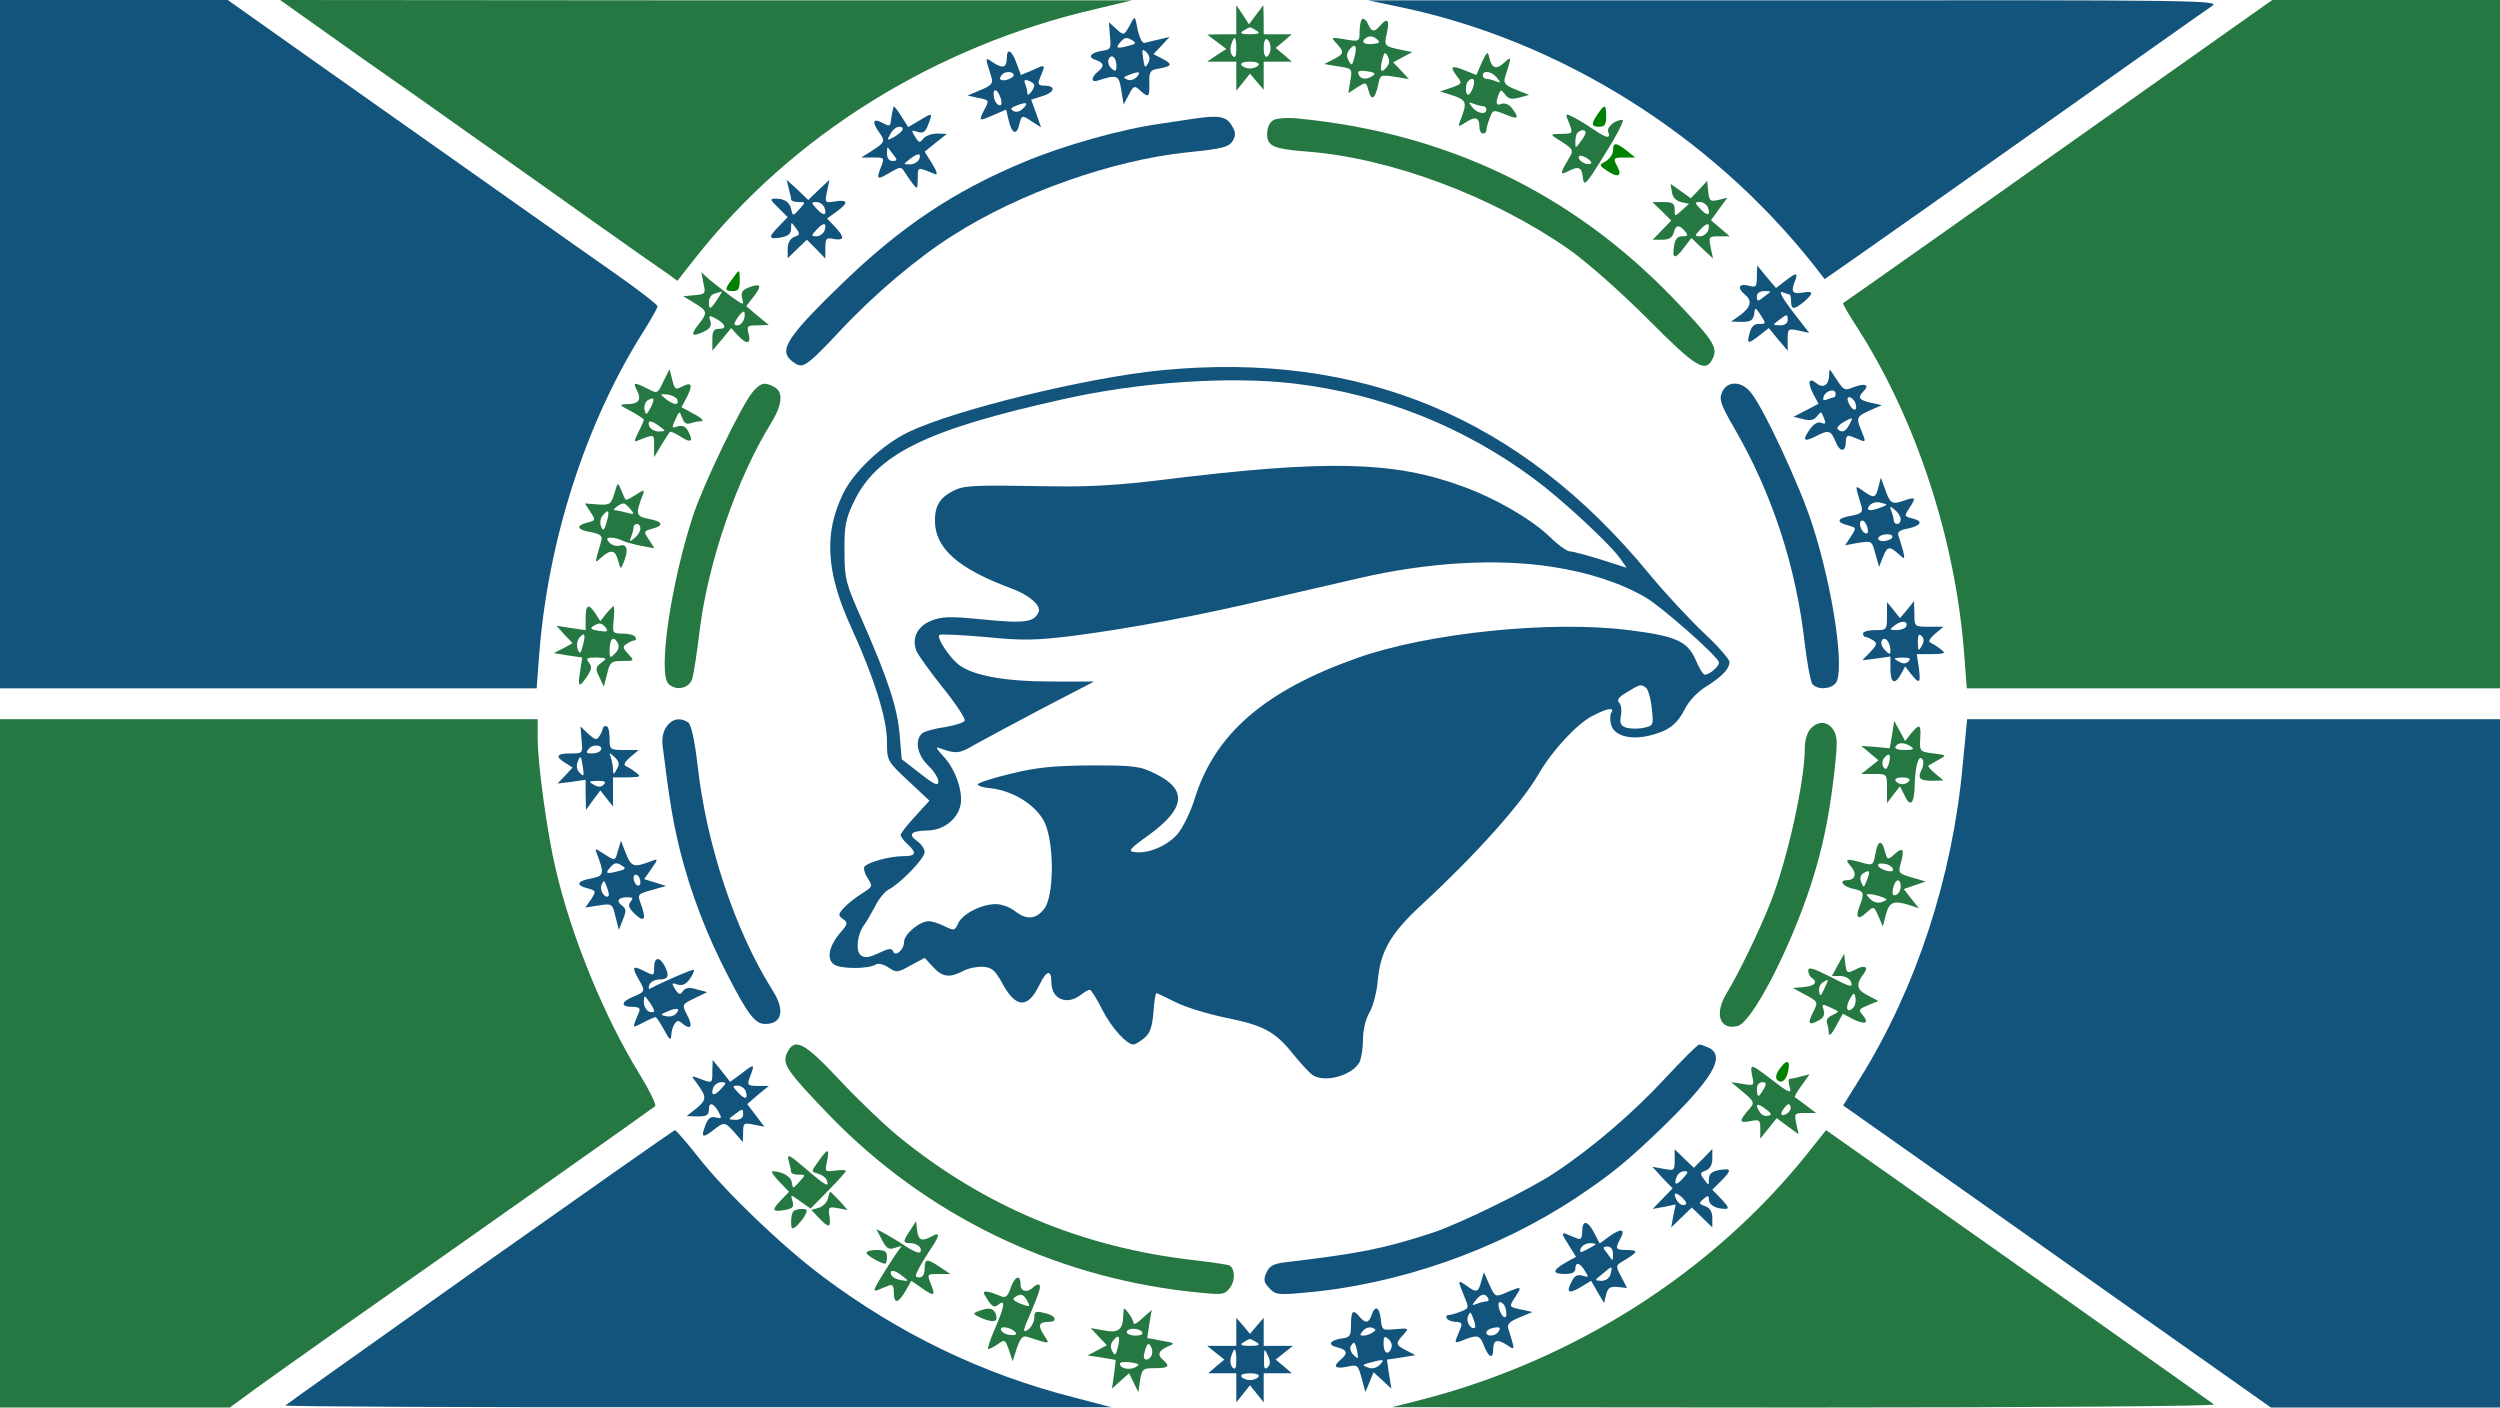 <?xml version="1.0" encoding="UTF-8" standalone="no"?>
<svg
   xmlns:dc="http://purl.org/dc/elements/1.1/"
   xmlns:cc="http://creativecommons.org/ns#"
   xmlns:rdf="http://www.w3.org/1999/02/22-rdf-syntax-ns#"
   xmlns:svg="http://www.w3.org/2000/svg"
   xmlns="http://www.w3.org/2000/svg"
   xmlns:sodipodi="http://sodipodi.sourceforge.net/DTD/sodipodi-0.dtd"
   xmlns:inkscape="http://www.inkscape.org/namespaces/inkscape"
   version="1.0"
   width="730pt"
   height="411pt"
   viewBox="0 0 730 411"
   preserveAspectRatio="xMidYMid meet"
   id="svg122"
   sodipodi:docname="Flag of Martinique.svg"
   inkscape:version="0.92.4 (5da689c313, 2019-01-14)">
  <title
     id="title1261">Flag of Martinique</title>
  <defs
     id="defs126" />
  <sodipodi:namedview
     pagecolor="#ffffff"
     bordercolor="#666666"
     borderopacity="1"
     objecttolerance="10"
     gridtolerance="10"
     guidetolerance="10"
     inkscape:pageopacity="0"
     inkscape:pageshadow="2"
     inkscape:window-width="1920"
     inkscape:window-height="1032"
     id="namedview124"
     showgrid="false"
     inkscape:zoom="1.4578767"
     inkscape:cx="486.66667"
     inkscape:cy="274"
     inkscape:window-x="-4"
     inkscape:window-y="-4"
     inkscape:window-maximized="1"
     inkscape:current-layer="g120" />
  <g
     transform="translate(0,411) scale(0.1,-0.1)"
     fill="#000000"
     stroke="none"
     id="g120">
    <path
       d="M0 3105 l0 -1005 784 0 783 0 7 93 c25 336 135 681 306 951 22 35 40 67 40 72 -1 5 -55 47 -122 94 -67 47 -178 125 -247 174 -161 114 -324 229 -636 449 l-250 177 -332 0 -333 0 0 -1005z"
       id="path2"
       style="fill:#13547d;font-variant-east_asian:normal;opacity:1;vector-effect:none;fill-opacity:1;stroke:none;stroke-width:1;stroke-linecap:butt;stroke-linejoin:miter;stroke-miterlimit:4;stroke-dasharray:none;stroke-dashoffset:0;stroke-opacity:1" />
    <path
       d="M1046 3948 c126 -88 288 -202 359 -253 72 -50 218 -154 325 -230 107 -76 207 -146 222 -156 l26 -19 51 65 c283 360 702 621 1172 729 l104 25 -1244 0 -1243 1 228 -162z"
       id="path4"
       style="fill:#267842;font-variant-east_asian:normal;opacity:1;vector-effect:none;fill-opacity:1;stroke:none;stroke-width:1;stroke-linecap:butt;stroke-linejoin:miter;stroke-miterlimit:4;stroke-dasharray:none;stroke-dashoffset:0;stroke-opacity:1" />
    <path
       d="M4090 4089 c464 -97 905 -372 1207 -754 l31 -40 79 55 c43 30 292 205 553 390 261 185 486 344 500 353 23 16 -44 17 -1220 16 l-1245 0 95 -20z"
       id="path6"
       style="fill:#13547d;font-variant-east_asian:normal;opacity:1;vector-effect:none;fill-opacity:1;stroke:none;stroke-width:1;stroke-linecap:butt;stroke-linejoin:miter;stroke-miterlimit:4;stroke-dasharray:none;stroke-dashoffset:0;stroke-opacity:1" />
    <path
       d="M6270 3852 c-201 -142 -482 -341 -625 -442 -143 -101 -261 -184 -263 -185 -2 -2 15 -31 37 -65 176 -272 292 -626 317 -967 l7 -93 778 0 779 0 0 1005 0 1005 -332 0 -333 0 -365 -258z"
       id="path8"
       style="font-variant-east_asian:normal;opacity:1;vector-effect:none;fill:#267842;fill-opacity:1;stroke:none;stroke-width:1;stroke-linecap:butt;stroke-linejoin:miter;stroke-miterlimit:4;stroke-dasharray:none;stroke-dashoffset:0;stroke-opacity:1" />
    <path
       d="M3610 4053 l0 -43 -42 0 -43 -1 28 -21 28 -21 -28 -18 -28 -19 43 0 42 0 0 -42 0 -43 20 25 20 25 20 -24 20 -23 0 41 0 41 41 0 41 0 -23 20 -24 20 24 20 23 20 -41 0 -41 0 0 43 -1 42 -21 -28 -21 -28 -18 28 -19 28 0 -42z m60 -33 c11 -7 6 -10 -20 -10 -26 0 -31 3 -20 10 8 5 17 10 20 10 3 0 12 -5 20 -10z m-60 -52 c0 -23 -3 -29 -11 -21 -6 6 -8 20 -4 32 9 30 15 26 15 -11z m100 2 c0 -10 -4 -22 -10 -25 -6 -4 -10 7 -10 25 0 18 4 29 10 25 6 -3 10 -15 10 -25z m-35 -50 c-3 -5 -15 -10 -25 -10 -10 0 -22 5 -25 10 -4 6 7 10 25 10 18 0 29 -4 25 -10z"
       id="path10"
       style="font-variant-east_asian:normal;opacity:1;vector-effect:none;fill:#267842;fill-opacity:1;stroke:none;stroke-width:1;stroke-linecap:butt;stroke-linejoin:miter;stroke-miterlimit:4;stroke-dasharray:none;stroke-dashoffset:0;stroke-opacity:1" />
    <path
       d="M3301 4040 c-19 -35 -19 -35 -42 -14 l-21 19 3 -40 c4 -36 2 -40 -21 -43 -35 -5 -46 -19 -21 -27 25 -8 27 -18 6 -35 -18 -15 -20 -31 -2 -26 60 19 64 18 71 -27 l7 -42 15 28 c14 27 17 28 33 13 25 -23 28 -20 27 21 -1 30 3 38 19 41 47 8 51 13 22 29 l-29 15 24 25 23 25 -30 -7 c-16 -4 -35 -8 -42 -10 -7 -3 -15 13 -21 38 -8 42 -8 42 -21 17z m7 -49 c10 -6 8 -10 -10 -14 -36 -10 -42 -8 -28 8 14 17 20 18 38 6z m44 -66 c-8 -15 -10 -13 -14 14 -4 28 -3 30 10 18 10 -11 11 -20 4 -32z m-92 -7 c0 -17 -3 -18 -14 -8 -8 6 -12 18 -9 26 7 19 23 7 23 -18z m60 -32 c-6 -8 -19 -12 -27 -9 -14 6 -14 8 3 14 30 12 37 10 24 -5z"
       id="path12"
       style="font-variant-east_asian:normal;opacity:1;vector-effect:none;fill:#13547d;fill-opacity:1;stroke:none;stroke-width:1;stroke-linecap:butt;stroke-linejoin:miter;stroke-miterlimit:4;stroke-dasharray:none;stroke-dashoffset:0;stroke-opacity:1" />
    <path
       d="M3977 4054 c-4 -4 -7 -20 -7 -37 0 -28 -1 -29 -42 -22 -42 7 -43 7 -25 -12 23 -26 22 -30 -9 -46 l-27 -14 41 -7 c40 -6 41 -6 35 -42 l-6 -36 26 17 c26 16 26 16 33 -9 8 -32 19 -26 28 15 6 31 7 31 48 25 l42 -7 -23 25 -23 24 28 15 28 15 -35 7 c-47 10 -48 11 -39 50 8 37 1 45 -20 20 -17 -20 -25 -19 -36 6 -5 11 -13 17 -17 13z m34 -72 c-28 -4 -40 6 -21 18 9 6 20 4 29 -3 12 -10 11 -13 -8 -15z m-56 -39 c-6 -25 -8 -26 -17 -10 -7 13 -6 22 3 33 16 20 23 10 14 -23z m94 -29 c-16 -20 -21 -12 -13 21 6 23 8 25 16 11 6 -11 6 -22 -3 -32z m-40 -25 c-20 -13 -36 -11 -42 4 -4 10 3 12 25 9 21 -3 26 -7 17 -13z"
       id="path14"
       style="font-variant-east_asian:normal;opacity:1;vector-effect:none;fill:#267842;fill-opacity:1;stroke:none;stroke-width:1;stroke-linecap:butt;stroke-linejoin:miter;stroke-miterlimit:4;stroke-dasharray:none;stroke-dashoffset:0;stroke-opacity:1" />
    <path
       d="M2940 3942 c0 -29 -11 -33 -38 -16 -27 18 -27 22 -6 -45 4 -14 -3 -22 -33 -34 l-38 -16 32 -7 c32 -6 32 -7 17 -35 -17 -34 -17 -34 29 -14 l35 15 7 -30 c9 -40 23 -47 31 -15 7 30 8 30 39 9 l25 -16 -14 40 -15 41 35 11 c36 12 37 30 2 30 -14 0 -18 5 -14 15 20 50 21 48 -17 31 l-36 -15 -13 35 c-13 37 -28 45 -28 16z m20 -51 c0 -5 -9 -11 -20 -14 -20 -5 -26 3 -13 16 9 10 33 8 33 -2z m60 -30 c0 -12 -20 -36 -20 -24 0 6 -3 19 -6 27 -5 12 -2 15 10 10 9 -3 16 -9 16 -13z m-97 -41 c3 -14 1 -20 -6 -17 -7 2 -14 14 -15 26 -4 28 13 20 21 -9z m65 -26 c-9 -10 -21 -13 -29 -8 -9 5 -8 9 7 15 31 12 39 10 22 -7z"
       id="path16"
       style="font-variant-east_asian:normal;opacity:1;vector-effect:none;fill:#13547d;fill-opacity:1;stroke:none;stroke-width:1;stroke-linecap:butt;stroke-linejoin:miter;stroke-miterlimit:4;stroke-dasharray:none;stroke-dashoffset:0;stroke-opacity:1" />
    <path
       d="M4327 3928 l-16 -37 -35 14 c-39 16 -44 11 -20 -20 14 -18 13 -20 -18 -31 l-33 -11 38 -12 c40 -14 42 -20 20 -76 -6 -16 -4 -16 19 -1 27 17 38 13 38 -16 0 -10 5 -18 10 -18 6 0 10 4 10 9 0 5 4 21 10 36 9 25 10 25 45 11 38 -16 43 -12 20 18 -8 11 -21 16 -30 13 -16 -7 -19 1 -9 27 6 15 7 15 19 0 9 -13 19 -15 41 -9 l29 8 -38 15 c-30 12 -37 19 -33 34 21 67 21 65 -3 44 -23 -21 -36 -15 -43 19 -4 16 -7 13 -21 -17z m44 -45 c12 -15 12 -16 -4 -10 -10 4 -23 7 -28 7 -5 0 -9 5 -9 10 0 16 26 12 41 -7z m-68 -23 c-3 -11 -9 -23 -14 -26 -10 -6 -12 29 -2 39 13 13 21 7 16 -13z m28 -60 c5 0 9 -4 9 -10 0 -16 -26 -12 -41 7 -12 15 -12 16 4 10 10 -4 23 -7 28 -7z"
       id="path18"
       style="font-variant-east_asian:normal;opacity:1;vector-effect:none;fill:#267842;fill-opacity:1;stroke:none;stroke-width:1;stroke-linecap:butt;stroke-linejoin:miter;stroke-miterlimit:4;stroke-dasharray:none;stroke-dashoffset:0;stroke-opacity:1" />
    <path
       d="M2609 3798 c-1 -5 -3 -12 -4 -18 -1 -5 -3 -17 -4 -25 -1 -13 -5 -14 -22 -5 -28 16 -34 6 -15 -22 22 -30 21 -33 -16 -57 l-33 -21 33 0 c36 0 36 1 22 -34 -11 -31 -8 -32 32 -8 26 15 30 15 38 2 5 -8 16 -24 24 -35 15 -19 15 -19 16 14 0 35 -2 34 49 13 10 -4 8 5 -7 30 l-22 35 32 26 33 26 -29 1 c-16 0 -34 -7 -40 -15 -10 -13 -13 -13 -24 6 -12 19 -11 20 7 14 16 -5 23 -1 31 20 14 37 14 37 -24 14 l-34 -20 -21 33 c-11 18 -21 30 -22 26z m26 -68 c-3 -5 -15 -15 -26 -21 -19 -10 -20 -9 -9 10 6 12 18 21 26 21 8 0 12 -4 9 -10z m-26 -72 c12 -15 11 -18 -3 -18 -10 0 -16 8 -16 22 0 12 1 19 3 17 1 -2 9 -12 16 -21z m75 -13 c-4 -8 -16 -15 -27 -15 -20 0 -20 0 -1 15 25 19 35 19 28 0z"
       id="path20"
       style="font-variant-east_asian:normal;opacity:1;vector-effect:none;fill:#13547d;fill-opacity:1;stroke:none;stroke-width:1;stroke-linecap:butt;stroke-linejoin:miter;stroke-miterlimit:4;stroke-dasharray:none;stroke-dashoffset:0;stroke-opacity:1" />
    <path
       d="M4666 3778 c-21 -30 -20 -38 4 -38 16 0 20 7 20 30 0 36 -4 37 -24 8z"
       id="path22"
       style="font-variant-east_asian:normal;opacity:1;vector-effect:none;fill:#008000;fill-opacity:1;stroke:none;stroke-width:1;stroke-linecap:butt;stroke-linejoin:miter;stroke-miterlimit:4;stroke-dasharray:none;stroke-dashoffset:0;stroke-opacity:1" />
    <path
       d="M4580 3755 c14 -36 14 -35 -22 -36 -29 0 -31 -2 -15 -12 55 -35 54 -33 35 -65 -23 -38 -23 -45 1 -32 31 16 40 12 43 -19 3 -27 9 -21 65 70 34 54 57 99 51 99 -22 0 -47 -21 -42 -35 8 -21 -5 -19 -41 6 -16 11 -42 27 -57 35 -27 14 -28 14 -18 -11z m50 -32 c0 -5 -7 -17 -15 -27 -15 -20 -15 -20 -15 0 0 12 3 24 7 27 9 9 23 9 23 0z m16 -90 c-8 -8 -36 5 -36 17 0 7 6 7 21 0 11 -7 18 -14 15 -17z"
       id="path24"
       style="font-variant-east_asian:normal;opacity:1;vector-effect:none;fill:#267842;fill-opacity:1;stroke:none;stroke-width:1;stroke-linecap:butt;stroke-linejoin:miter;stroke-miterlimit:4;stroke-dasharray:none;stroke-dashoffset:0;stroke-opacity:1" />
    <path
       d="M3490 3764 c-14 -2 -59 -9 -100 -15 -116 -16 -286 -64 -402 -113 -204 -85 -360 -190 -529 -354 -141 -136 -175 -182 -160 -211 6 -11 21 -23 33 -27 18 -5 37 10 120 99 100 107 226 214 331 280 194 124 465 219 682 242 107 11 124 15 136 36 8 16 7 26 -6 45 -15 24 -37 28 -105 18z"
       id="path26"
       style="font-variant-east_asian:normal;opacity:1;vector-effect:none;fill:#13547d;fill-opacity:1;stroke:none;stroke-width:1;stroke-linecap:butt;stroke-linejoin:miter;stroke-miterlimit:4;stroke-dasharray:none;stroke-dashoffset:0;stroke-opacity:1" />
    <path
       d="M3718 3759 c-11 -6 -18 -22 -18 -40 0 -36 17 -44 122 -52 243 -20 538 -131 759 -285 56 -40 149 -122 231 -204 143 -144 169 -159 190 -113 14 32 0 53 -121 179 -295 304 -659 478 -1091 520 -31 3 -63 1 -72 -5z"
       id="path28"
       style="font-variant-east_asian:normal;opacity:1;vector-effect:none;fill:#267842;fill-opacity:1;stroke:none;stroke-width:1;stroke-linecap:butt;stroke-linejoin:miter;stroke-miterlimit:4;stroke-dasharray:none;stroke-dashoffset:0;stroke-opacity:1" />
    <path
       d="M4710 3670 c0 -10 -10 -24 -21 -31 -21 -11 -21 -11 7 -30 32 -20 42 -12 24 20 -10 19 -8 21 22 21 l33 0 -25 20 c-32 25 -40 25 -40 0z"
       id="path30"
       style="font-variant-east_asian:normal;opacity:1;vector-effect:none;fill:#008000;fill-opacity:1;stroke:none;stroke-width:1;stroke-linecap:butt;stroke-linejoin:miter;stroke-miterlimit:4;stroke-dasharray:none;stroke-dashoffset:0;stroke-opacity:1" />
    <path
       d="M2303 3560 c4 -14 7 -28 7 -32 0 -5 10 -8 22 -8 21 0 21 0 2 -21 -18 -20 -19 -20 -23 -3 -4 23 -19 34 -46 34 -18 0 -17 -3 8 -27 l27 -27 -27 -28 c-31 -32 -29 -38 10 -31 19 4 27 11 27 26 0 20 0 20 14 1 13 -17 12 -20 -5 -26 -12 -5 -19 -17 -19 -35 l0 -27 28 27 28 27 27 -27 27 -28 0 31 c0 28 3 31 25 26 31 -5 32 5 3 36 l-23 24 28 20 c35 26 34 36 -4 30 -31 -5 -31 -4 -24 29 l7 34 -31 -29 -31 -30 -31 30 -32 29 6 -25z m104 -55 c9 -25 -2 -27 -22 -5 -17 18 -17 20 -1 20 9 0 19 -7 23 -15z m0 -70 c-4 -8 -14 -15 -23 -15 -16 0 -16 2 1 20 20 22 31 20 22 -5z"
       id="path32"
       style="font-variant-east_asian:normal;opacity:1;vector-effect:none;fill:#13547d;fill-opacity:1;stroke:none;stroke-width:1;stroke-linecap:butt;stroke-linejoin:miter;stroke-miterlimit:4;stroke-dasharray:none;stroke-dashoffset:0;stroke-opacity:1" />
    <path
       d="M4961 3556 l-24 -25 -29 21 -30 21 4 -24 c2 -15 12 -25 26 -29 l24 -5 -21 -19 c-21 -19 -21 -19 -21 2 0 18 -6 22 -32 22 l-33 0 28 -27 27 -27 -27 -28 -27 -28 28 0 c19 0 29 6 33 20 6 24 16 25 33 5 10 -12 9 -15 -8 -15 -14 0 -21 -8 -24 -30 -6 -37 4 -38 30 -2 l21 27 31 -30 32 -30 -7 33 c-6 31 -5 32 25 32 l31 0 -27 23 -28 24 24 33 24 33 -27 -7 c-23 -5 -26 -3 -29 25 l-3 31 -24 -26z m26 -51 c9 -25 -2 -27 -22 -5 -17 18 -17 20 -1 20 9 0 19 -7 23 -15z m0 -70 c-4 -8 -14 -15 -23 -15 -16 0 -16 2 1 20 20 22 31 20 22 -5z"
       id="path34"
       style="font-variant-east_asian:normal;opacity:1;vector-effect:none;fill:#267842;fill-opacity:1;stroke:none;stroke-width:1;stroke-linecap:butt;stroke-linejoin:miter;stroke-miterlimit:4;stroke-dasharray:none;stroke-dashoffset:0;stroke-opacity:1" />
    <path
       d="M5130 3302 c0 -30 -2 -32 -25 -26 -28 7 -33 -7 -10 -26 22 -18 18 -36 -12 -59 l-28 -20 32 -1 c25 0 32 5 35 22 3 22 3 22 20 -3 15 -24 15 -25 -5 -25 -14 1 -23 -7 -28 -26 -9 -33 -5 -34 29 -7 l27 21 27 -33 28 -33 0 33 c0 31 1 32 31 26 l32 -7 -49 63 c-29 38 -41 60 -30 56 10 -4 20 -7 22 -7 2 0 4 -9 4 -20 0 -25 8 -25 38 -1 28 25 28 32 -2 27 -31 -6 -37 1 -26 30 12 29 6 30 -28 3 l-26 -20 -28 33 -27 33 -1 -33z m39 -45 c-2 -1 -12 -9 -21 -16 -15 -12 -18 -11 -18 3 0 10 8 16 22 16 12 0 19 -1 17 -3z m51 -82 c0 -9 -9 -15 -22 -15 -22 1 -23 1 -4 15 25 19 26 19 26 0z"
       id="path36"
       style="font-variant-east_asian:normal;opacity:1;vector-effect:none;fill:#13547d;fill-opacity:1;stroke:none;stroke-width:1;stroke-linecap:butt;stroke-linejoin:miter;stroke-miterlimit:4;stroke-dasharray:none;stroke-dashoffset:0;stroke-opacity:1" />
    <path
       d="M2138 3295 c-23 -30 -22 -35 2 -35 16 0 20 7 20 30 0 36 0 36 -22 5z"
       id="path38"
       style="font-variant-east_asian:normal;opacity:1;vector-effect:none;fill:#008000;fill-opacity:1;stroke:none;stroke-width:1;stroke-linecap:butt;stroke-linejoin:miter;stroke-miterlimit:4;stroke-dasharray:none;stroke-dashoffset:0;stroke-opacity:1" />
    <path
       d="M2054 3283 c7 -30 6 -32 -26 -35 l-33 -3 33 -20 c38 -23 39 -28 12 -62 -25 -32 -21 -38 14 -22 19 9 25 17 20 32 -5 16 -3 17 14 8 30 -16 36 -31 13 -31 -17 0 -21 -6 -21 -32 l0 -32 28 33 27 33 19 -21 c26 -28 40 -26 32 4 -6 23 -4 25 26 25 l33 1 -33 27 -33 28 21 27 c26 33 22 41 -13 28 -20 -8 -24 -15 -20 -32 6 -22 5 -21 -33 6 -21 16 -50 38 -63 49 l-23 21 6 -32z m40 -48 c-20 -30 -24 -31 -24 -6 0 11 8 22 18 24 9 3 18 5 20 6 1 0 -5 -10 -14 -24z m79 -55 c-3 -11 -12 -20 -19 -20 -12 0 -12 4 -2 20 7 11 16 20 19 20 4 0 5 -9 2 -20z"
       id="path40"
       style="font-variant-east_asian:normal;opacity:1;vector-effect:none;fill:#267842;fill-opacity:1;stroke:none;stroke-width:1;stroke-linecap:butt;stroke-linejoin:miter;stroke-miterlimit:4;stroke-dasharray:none;stroke-dashoffset:0;stroke-opacity:1" />
    <path
       d="M3392 3029 c-216 -21 -602 -115 -738 -180 -76 -36 -161 -116 -192 -180 -57 -117 -50 -231 24 -392 66 -145 104 -265 104 -332 0 -56 0 -57 62 -115 l62 -58 -42 -46 c-23 -25 -42 -49 -42 -54 0 -5 9 -17 20 -27 28 -26 25 -35 -12 -35 -41 0 -105 -18 -114 -31 -3 -5 1 -21 10 -34 15 -23 14 -24 -17 -44 -18 -11 -42 -30 -53 -42 -17 -19 -17 -22 -2 -33 14 -10 14 -14 -8 -39 -34 -40 -41 -77 -19 -93 19 -14 101 -14 123 0 6 4 23 0 36 -9 24 -16 27 -15 65 6 l41 22 24 -26 c28 -31 49 -33 89 -12 15 8 41 13 58 12 25 -2 35 -10 56 -49 40 -73 75 -74 109 -2 20 41 34 44 34 6 0 -49 44 -69 86 -37 10 8 22 15 26 15 4 0 21 -27 37 -59 27 -53 71 -101 91 -101 4 0 18 8 30 18 18 14 24 32 28 75 2 32 6 57 9 57 2 0 27 -12 55 -26 29 -15 95 -35 148 -46 110 -22 143 -40 196 -106 21 -26 45 -52 54 -59 33 -27 118 -5 140 36 5 11 10 41 10 67 0 28 8 59 19 78 10 17 21 58 24 92 7 84 37 138 125 219 160 148 295 298 346 387 39 67 112 146 157 168 42 22 64 26 54 9 -4 -5 -4 -21 -1 -34 8 -32 52 -46 108 -34 59 14 84 32 108 79 12 24 38 51 63 66 46 29 67 51 67 71 0 8 -34 47 -76 86 -42 40 -114 117 -159 172 -375 456 -841 650 -1423 594z m388 -39 c256 -31 492 -125 698 -277 79 -58 222 -190 253 -234 l19 -27 -75 24 c-42 13 -83 24 -91 24 -8 0 -34 18 -57 41 -55 53 -160 114 -257 149 -201 74 -397 78 -875 19 -120 -15 -214 -21 -320 -19 -241 4 -259 3 -293 -14 -37 -19 -52 -43 -52 -86 0 -81 67 -141 228 -200 47 -18 82 -48 75 -66 -12 -31 -40 -35 -161 -23 -101 10 -122 9 -154 -4 -41 -17 -57 -53 -41 -90 6 -12 40 -60 77 -106 37 -46 65 -89 63 -95 -2 -6 -28 -14 -57 -19 -29 -4 -59 -12 -67 -18 -23 -20 -15 -63 17 -94 17 -16 30 -37 30 -47 0 -14 -11 -10 -54 24 l-53 41 -6 72 c-7 80 -34 162 -110 335 -48 108 -51 120 -51 200 -1 72 3 94 26 142 66 141 210 213 611 302 225 51 490 68 677 46z m751 -535 c106 -16 202 -47 275 -90 46 -27 205 -167 213 -188 4 -10 -26 -37 -41 -37 -5 0 -17 20 -27 44 -24 54 -58 69 -195 86 -226 29 -586 -8 -792 -81 -272 -96 -418 -223 -476 -413 -12 -38 -34 -83 -50 -102 -31 -35 -87 -58 -126 -52 -19 2 -13 10 43 50 106 77 113 132 20 178 -46 23 -60 25 -190 25 -111 -1 -159 -6 -232 -24 -51 -12 -95 -26 -98 -31 -2 -4 15 -10 40 -12 66 -8 133 -51 156 -101 28 -63 27 -214 -2 -251 -24 -31 -52 -33 -86 -6 -14 11 -39 20 -55 20 -42 0 -98 -29 -110 -56 -10 -22 -12 -22 -39 -9 -15 8 -37 15 -47 15 -27 0 -72 -38 -72 -60 0 -23 -26 -46 -32 -28 -4 10 -13 9 -42 -5 -30 -14 -41 -15 -53 -6 -15 13 -10 62 11 89 6 8 20 32 31 53 10 21 28 43 39 49 35 18 106 91 106 110 0 9 -10 24 -22 32 -28 20 -18 30 32 31 44 1 84 31 94 71 10 38 -13 106 -47 143 -24 26 -27 32 -12 26 46 -17 57 -16 102 11 27 15 116 63 198 106 l150 78 -125 0 c-136 0 -227 17 -269 48 -28 21 -67 80 -58 88 3 3 63 0 134 -6 110 -11 146 -10 254 3 169 22 368 59 579 109 96 22 213 49 260 60 199 46 399 58 561 33z m275 -353 c6 -4 14 -30 17 -59 6 -51 5 -52 -23 -58 -16 -4 -39 -3 -51 0 -17 6 -20 13 -16 35 3 15 1 32 -5 38 -8 8 -1 17 23 31 38 23 40 24 55 13z"
       id="path42"
       style="font-variant-east_asian:normal;opacity:1;vector-effect:none;fill:#13547d;fill-opacity:1;stroke:none;stroke-width:1;stroke-linecap:butt;stroke-linejoin:miter;stroke-miterlimit:4;stroke-dasharray:none;stroke-dashoffset:0;stroke-opacity:1" />
    <path
       d="M1937 2996 c-17 -36 -17 -36 -46 -21 -39 20 -44 19 -31 -5 14 -27 5 -40 -28 -40 -26 -1 -25 -2 11 -21 20 -11 37 -22 37 -25 0 -3 -7 -19 -16 -36 -12 -24 -13 -30 -3 -25 51 20 49 21 49 -14 l0 -34 21 35 c12 19 23 37 25 39 2 2 15 -4 30 -13 31 -21 40 -16 24 14 -8 15 -17 19 -31 15 -18 -6 -18 -4 -7 20 12 26 12 26 20 5 5 -15 13 -20 24 -16 9 3 23 6 32 6 9 1 0 10 -21 21 l-37 20 16 30 c18 36 14 45 -15 30 -18 -10 -21 -8 -28 20 l-8 31 -18 -36z m41 -53 c5 -18 -10 -16 -34 2 -18 15 -18 15 5 13 14 -2 26 -9 29 -15z m-79 -25 c-12 -21 -13 -21 -17 -4 -2 10 2 22 9 27 20 12 22 4 8 -23z m27 -53 c19 -14 19 -14 -2 -15 -12 0 -24 7 -28 15 -7 19 5 19 30 0z"
       id="path44"
       style="font-variant-east_asian:normal;opacity:1;vector-effect:none;fill:#267842;fill-opacity:1;stroke:none;stroke-width:1;stroke-linecap:butt;stroke-linejoin:miter;stroke-miterlimit:4;stroke-dasharray:none;stroke-dashoffset:0;stroke-opacity:1" />
    <path
       d="M5341 3013 c-1 -28 -18 -38 -37 -22 -22 18 -27 4 -10 -30 l16 -30 -36 -19 -37 -19 29 -7 c20 -5 31 -3 40 9 11 14 12 14 18 -1 9 -22 8 -24 -8 -18 -8 3 -21 -5 -30 -18 -24 -33 -20 -40 14 -23 40 21 46 19 60 -15 13 -32 30 -31 30 2 0 14 5 18 15 14 8 -3 22 -9 30 -12 13 -5 13 -2 0 29 -16 39 -15 41 35 63 l25 11 -32 7 c-35 8 -40 15 -21 34 18 18 4 24 -28 12 -30 -12 -29 -12 -61 37 -11 17 -12 17 -12 -4z m19 -53 c0 -5 -2 -10 -4 -10 -2 0 -12 -3 -20 -6 -12 -5 -15 -2 -10 10 7 17 34 22 34 6z m57 -25 c9 -25 -4 -29 -17 -6 -7 15 -7 21 0 21 6 0 13 -7 17 -15z m-17 -65 c-11 -21 -22 -25 -34 -13 -3 4 4 13 16 20 30 16 30 16 18 -7z"
       id="path46"
       style="font-variant-east_asian:normal;opacity:1;vector-effect:none;fill:#13547d;fill-opacity:1;stroke:none;stroke-width:1;stroke-linecap:butt;stroke-linejoin:miter;stroke-miterlimit:4;stroke-dasharray:none;stroke-dashoffset:0;stroke-opacity:1" />
    <path
       d="M2200 2968 c-31 -33 -145 -269 -176 -363 -66 -201 -104 -466 -71 -493 24 -21 61 -11 69 18 4 14 14 80 22 147 26 198 108 435 206 595 35 56 38 93 11 108 -28 15 -38 13 -61 -12z"
       id="path48"
       style="font-variant-east_asian:normal;opacity:1;vector-effect:none;fill:#267842;fill-opacity:1;stroke:none;stroke-width:1;stroke-linecap:butt;stroke-linejoin:miter;stroke-miterlimit:4;stroke-dasharray:none;stroke-dashoffset:0;stroke-opacity:1" />
    <path
       d="M5029 2966 c-10 -21 -6 -35 35 -106 111 -191 181 -406 206 -630 7 -58 17 -111 22 -117 14 -18 53 -16 68 2 28 33 -7 274 -67 460 -36 115 -149 356 -184 393 -27 30 -66 29 -80 -2z"
       id="path50"
       style="font-variant-east_asian:normal;opacity:1;vector-effect:none;fill:#13547d;fill-opacity:1;stroke:none;stroke-width:1;stroke-linecap:butt;stroke-linejoin:miter;stroke-miterlimit:4;stroke-dasharray:none;stroke-dashoffset:0;stroke-opacity:1" />
    <path
       d="M5485 2688 c-8 -33 -13 -34 -44 -12 -26 18 -25 22 -6 -43 5 -19 1 -23 -29 -29 -42 -7 -46 -19 -10 -28 25 -7 25 -7 9 -32 l-17 -26 39 7 c39 6 39 6 49 -32 l11 -38 11 28 c13 32 19 33 45 10 19 -18 20 -17 14 9 -4 14 -10 33 -13 42 -5 12 2 18 25 22 41 9 48 22 16 30 -25 6 -25 7 -10 30 21 32 19 34 -16 22 -34 -12 -40 -9 -55 35 l-12 32 -7 -27z m9 -59 c-33 -13 -48 -11 -35 5 7 8 21 12 33 8 21 -5 21 -6 2 -13z m56 -35 c0 -8 -4 -14 -10 -14 -5 0 -10 4 -10 9 0 5 -3 18 -7 28 -6 16 -5 16 10 4 9 -7 17 -20 17 -27z m-97 -25 c3 -13 1 -19 -6 -16 -15 5 -22 37 -9 37 5 0 12 -9 15 -21z m72 -29 c-3 -5 -15 -10 -26 -10 -11 0 -17 5 -14 10 3 6 15 10 26 10 11 0 17 -4 14 -10z"
       id="path52"
       style="font-variant-east_asian:normal;opacity:1;vector-effect:none;fill:#13547d;fill-opacity:1;stroke:none;stroke-width:1;stroke-linecap:butt;stroke-linejoin:miter;stroke-miterlimit:4;stroke-dasharray:none;stroke-dashoffset:0;stroke-opacity:1" />
    <path
       d="M1794 2669 c-10 -32 -13 -34 -48 -32 l-38 3 16 -25 c16 -24 15 -25 -9 -31 -35 -9 -31 -21 11 -28 26 -5 34 -11 30 -24 -2 -9 -8 -28 -12 -42 -6 -24 -6 -24 13 -7 27 24 40 21 48 -10 7 -26 8 -26 15 -8 16 37 12 58 -10 52 -10 -3 -24 1 -31 9 -9 11 -8 14 5 14 10 0 25 -4 34 -9 9 -4 34 -11 55 -15 l38 -7 -16 25 c-16 24 -16 25 9 32 36 9 32 21 -10 29 -37 7 -39 14 -17 70 6 16 4 16 -21 0 -15 -10 -28 -16 -29 -14 -2 2 -8 15 -13 28 -10 24 -10 24 -20 -10z m47 -46 c13 -15 11 -16 -11 -10 -14 4 -29 7 -35 7 -10 0 15 20 26 20 4 0 13 -8 20 -17z m-70 -39 c-7 -24 -10 -26 -16 -11 -4 10 -2 24 5 32 18 21 21 14 11 -21z m99 -18 c0 -7 -8 -20 -17 -27 -15 -12 -16 -12 -10 4 4 10 7 23 7 28 0 5 5 9 10 9 6 0 10 -6 10 -14z"
       id="path54"
       style="font-variant-east_asian:normal;opacity:1;vector-effect:none;fill:#267842;fill-opacity:1;stroke:none;stroke-width:1;stroke-linecap:butt;stroke-linejoin:miter;stroke-miterlimit:4;stroke-dasharray:none;stroke-dashoffset:0;stroke-opacity:1" />
    <path
       d="M5510 2311 c0 -40 -1 -41 -35 -41 -19 0 -35 -4 -35 -10 0 -5 3 -10 8 -10 4 0 14 -5 22 -10 12 -8 11 -13 -9 -34 l-23 -24 41 5 41 6 0 -37 c0 -41 13 -47 31 -14 l12 22 17 -22 c25 -31 29 -28 23 18 l-6 40 44 0 c40 1 42 2 25 15 -10 8 -24 16 -30 19 -6 3 0 13 14 25 l25 21 -42 0 c-43 0 -43 0 -43 38 l-1 37 -20 -25 -21 -25 -19 24 -19 23 0 -41z m55 -32 c-4 -5 -16 -9 -28 -9 -21 1 -21 1 -3 15 20 15 41 11 31 -6z m46 -56 c-9 -16 -10 -14 -11 12 0 21 3 26 11 18 8 -8 8 -16 0 -30z m-91 -13 c0 -12 -3 -12 -16 2 -9 9 -13 21 -9 28 9 14 25 -5 25 -30z m53 -31 c-8 -8 -16 -8 -30 0 -16 9 -14 10 12 11 21 0 26 -3 18 -11z"
       id="path56"
       style="font-variant-east_asian:normal;opacity:1;vector-effect:none;fill:#13547d;fill-opacity:1;stroke:none;stroke-width:1;stroke-linecap:butt;stroke-linejoin:miter;stroke-miterlimit:4;stroke-dasharray:none;stroke-dashoffset:0;stroke-opacity:1" />
    <path
       d="M1710 2305 l0 -35 -42 6 -43 7 23 -26 24 -25 -27 -15 -28 -14 42 -7 41 -6 -6 -40 c-8 -47 -3 -50 21 -14 13 20 14 28 4 40 -9 12 -6 14 22 14 32 -1 33 -2 15 -15 -17 -13 -18 -18 -6 -42 l13 -28 10 38 c8 34 12 37 45 37 35 0 35 0 16 21 -16 17 -16 22 -4 29 8 6 19 10 23 10 5 0 5 5 2 10 -3 6 -20 10 -37 10 -29 0 -30 1 -26 40 2 22 2 40 0 40 -2 0 -12 -10 -22 -22 l-17 -22 -14 22 c-20 31 -29 27 -29 -13z m59 -28 c8 -11 4 -13 -20 -9 -22 3 -27 7 -18 13 19 12 25 11 38 -4z m-67 -52 c-7 -25 -9 -26 -15 -11 -4 10 -2 25 4 33 16 19 20 12 11 -22z m94 -23 c-15 -15 -16 -14 -16 9 0 33 11 44 23 23 6 -11 4 -21 -7 -32z"
       id="path58"
       style="font-variant-east_asian:normal;opacity:1;vector-effect:none;fill:#267842;fill-opacity:1;stroke:none;stroke-width:1;stroke-linecap:butt;stroke-linejoin:miter;stroke-miterlimit:4;stroke-dasharray:none;stroke-dashoffset:0;stroke-opacity:1" />
    <path
       d="M0 1005 l0 -1005 335 0 336 0 52 38 c29 22 151 108 272 194 436 306 910 641 918 648 4 4 -16 45 -44 91 -103 166 -201 404 -247 604 -25 107 -52 304 -52 381 l0 54 -785 0 -785 0 0 -1005z"
       id="path60"
       style="font-variant-east_asian:normal;opacity:1;vector-effect:none;fill:#267842;fill-opacity:1;stroke:none;stroke-width:1;stroke-linecap:butt;stroke-linejoin:miter;stroke-miterlimit:4;stroke-dasharray:none;stroke-dashoffset:0;stroke-opacity:1" />
    <path
       d="M1946 1988 c-10 -14 -14 -35 -11 -57 21 -168 30 -219 51 -306 31 -123 79 -248 140 -365 57 -111 79 -140 108 -140 50 0 59 40 22 98 -109 173 -193 424 -219 657 -9 77 -19 120 -28 126 -24 15 -47 10 -63 -13z"
       id="path62"
       style="font-variant-east_asian:normal;opacity:1;vector-effect:none;fill:#13547d;fill-opacity:1;stroke:none;stroke-width:1;stroke-linecap:butt;stroke-linejoin:miter;stroke-miterlimit:4;stroke-dasharray:none;stroke-dashoffset:0;stroke-opacity:1" />
    <path
       d="M5731 1875 c-30 -328 -136 -650 -298 -911 l-51 -82 142 -100 c77 -54 358 -253 624 -441 l483 -341 335 0 334 0 0 1005 0 1005 -778 0 -778 0 -13 -135z"
       id="path64"
       style="fill:#13547d;font-variant-east_asian:normal;opacity:1;vector-effect:none;fill-opacity:1;stroke:none;stroke-width:1;stroke-linecap:butt;stroke-linejoin:miter;stroke-miterlimit:4;stroke-dasharray:none;stroke-dashoffset:0;stroke-opacity:1" />
    <path
       d="M5287 1982 c-10 -10 -17 -35 -17 -56 0 -98 -51 -327 -100 -451 -32 -82 -95 -211 -128 -265 -37 -60 -21 -109 32 -96 42 11 153 224 215 416 32 99 52 194 66 315 11 94 11 113 -1 133 -17 27 -45 28 -67 4z"
       id="path66"
       style="font-variant-east_asian:normal;opacity:1;vector-effect:none;fill:#267842;fill-opacity:1;stroke:none;stroke-width:1;stroke-linecap:butt;stroke-linejoin:miter;stroke-miterlimit:4;stroke-dasharray:none;stroke-dashoffset:0;stroke-opacity:1" />
    <path
       d="M5525 1965 l-7 -40 -41 4 -42 3 25 -21 25 -21 -25 -20 -25 -20 38 0 c37 0 37 0 37 -42 l0 -43 19 25 19 24 13 -26 c17 -38 29 -25 30 30 1 55 12 92 23 74 4 -6 2 -20 -3 -30 -13 -25 -5 -32 33 -32 l31 1 -24 20 c-13 11 -22 21 -20 23 2 2 15 9 29 17 25 14 25 14 -15 19 -39 5 -40 6 -38 43 3 43 -2 45 -27 15 l-17 -22 -16 30 -16 29 -6 -40z m55 -35 c11 -7 7 -10 -18 -10 -20 0 -31 4 -27 10 8 13 26 13 45 0z m-65 -51 c-6 -16 -9 -18 -16 -8 -4 8 -3 19 3 26 15 18 21 9 13 -18z m60 -49 c-3 -5 -12 -10 -20 -10 -8 0 -17 5 -20 10 -4 6 5 10 20 10 15 0 24 -4 20 -10z"
       id="path68"
       style="font-variant-east_asian:normal;opacity:1;vector-effect:none;fill:#267842;fill-opacity:1;stroke:none;stroke-width:1;stroke-linecap:butt;stroke-linejoin:miter;stroke-miterlimit:4;stroke-dasharray:none;stroke-dashoffset:0;stroke-opacity:1" />
    <path
       d="M1698 1950 c4 -40 4 -40 -32 -40 -41 0 -46 -9 -15 -28 l21 -13 -22 -24 -22 -23 41 5 41 6 0 -44 1 -44 21 29 21 28 18 -23 19 -24 0 43 0 42 43 0 c39 1 40 2 23 15 -10 8 -24 16 -30 19 -6 3 0 13 14 25 l25 21 -42 0 c-42 0 -43 1 -43 35 0 19 -4 35 -10 35 -5 0 -10 -3 -10 -7 0 -5 -5 -15 -10 -23 -8 -12 -12 -11 -32 7 l-23 22 3 -39z m56 -31 c-3 -5 -14 -9 -26 -9 -17 0 -18 3 -8 14 12 15 44 10 34 -5z m47 -55 c-9 -17 -10 -17 -11 -2 0 9 -3 25 -6 35 -6 17 -6 17 11 2 13 -13 15 -21 6 -35z m-99 6 c4 -26 3 -29 -9 -17 -8 7 -11 21 -7 30 9 24 11 21 16 -13z m61 -51 c-8 -8 -16 -8 -30 0 -16 9 -14 10 12 11 21 0 26 -3 18 -11z"
       id="path70"
       style="font-variant-east_asian:normal;opacity:1;vector-effect:none;fill:#13547d;fill-opacity:1;stroke:none;stroke-width:1;stroke-linecap:butt;stroke-linejoin:miter;stroke-miterlimit:4;stroke-dasharray:none;stroke-dashoffset:0;stroke-opacity:1" />
    <path
       d="M1805 1628 c-9 -33 -8 -33 -42 -11 -26 17 -27 17 -20 0 22 -58 21 -65 -17 -72 -42 -8 -46 -20 -10 -29 25 -7 25 -8 10 -32 l-17 -24 39 6 c39 6 40 6 49 -32 l10 -39 12 30 c10 25 10 31 -3 41 -18 13 -11 24 17 24 15 0 17 -3 8 -13 -8 -11 -5 -19 14 -37 28 -26 33 -13 15 34 -9 24 -7 26 33 37 l42 12 -32 10 -32 10 21 30 c19 27 20 30 4 24 -55 -21 -62 -20 -78 20 l-15 38 -8 -27z m13 -47 c10 -6 8 -10 -10 -14 -36 -10 -42 -8 -28 8 14 17 20 18 38 6z m52 -47 c0 -8 -4 -12 -10 -9 -5 3 -10 13 -10 21 0 8 5 12 10 9 6 -3 10 -13 10 -21z m-93 -40 c-9 -10 -27 15 -21 31 7 17 8 16 16 -5 5 -13 7 -24 5 -26z"
       id="path72"
       style="font-variant-east_asian:normal;opacity:1;vector-effect:none;fill:#13547d;fill-opacity:1;stroke:none;stroke-width:1;stroke-linecap:butt;stroke-linejoin:miter;stroke-miterlimit:4;stroke-dasharray:none;stroke-dashoffset:0;stroke-opacity:1" />
    <path
       d="M5476 1616 c-6 -33 -8 -34 -39 -25 -46 13 -52 11 -33 -10 19 -21 14 -41 -10 -41 -26 0 -14 -18 16 -25 33 -7 35 -11 20 -51 -13 -34 -5 -42 20 -19 22 20 22 20 37 -15 l11 -25 9 35 c10 37 23 42 72 26 l24 -8 -22 28 -22 28 32 11 32 11 -41 12 c-39 12 -40 13 -31 44 11 39 5 46 -20 23 -19 -17 -20 -16 -27 9 -9 36 -21 33 -28 -8z m51 -43 c3 -7 -3 -9 -17 -6 -29 8 -37 25 -9 21 12 -1 24 -8 26 -15z m-76 -34 c-8 -22 -10 -22 -16 -5 -5 11 -3 21 6 26 19 12 21 7 10 -21z m99 -18 c0 -10 -6 -21 -13 -24 -10 -4 -13 2 -9 19 5 28 22 32 22 5z m-56 -30 c19 -7 19 -8 1 -15 -12 -4 -24 -1 -34 9 -13 13 -13 15 -1 14 8 0 24 -4 34 -8z"
       id="path74"
       style="font-variant-east_asian:normal;opacity:1;vector-effect:none;fill:#267842;fill-opacity:1;stroke:none;stroke-width:1;stroke-linecap:butt;stroke-linejoin:miter;stroke-miterlimit:4;stroke-dasharray:none;stroke-dashoffset:0;stroke-opacity:1" />
    <path
       d="M5367 1293 l-18 -33 25 0 c13 0 26 -7 30 -15 7 -20 4 -20 -64 15 -45 23 -60 27 -60 16 0 -8 5 -18 10 -21 19 -12 10 -24 -22 -27 l-33 -3 37 -20 c37 -20 37 -21 23 -49 -18 -35 -14 -42 15 -26 15 8 19 17 15 31 -6 18 -4 18 20 7 27 -12 27 -12 6 -22 -13 -5 -20 -15 -16 -24 3 -7 5 -21 5 -30 1 -9 10 0 21 21 l20 37 30 -16 c35 -17 48 -12 29 11 -14 17 -15 17 20 32 l25 10 -32 17 c-32 16 -35 32 -10 64 14 18 2 25 -21 13 -29 -15 -30 -14 -34 17 l-3 27 -18 -32z m-40 -70 c-10 -22 -13 -24 -15 -9 -2 10 2 22 10 27 19 12 19 12 5 -18z m84 -56 c-17 -17 -24 -1 -10 25 12 21 14 21 17 4 2 -10 -1 -23 -7 -29z"
       id="path76"
       style="font-variant-east_asian:normal;opacity:1;vector-effect:none;fill:#267842;fill-opacity:1;stroke:none;stroke-width:1;stroke-linecap:butt;stroke-linejoin:miter;stroke-miterlimit:4;stroke-dasharray:none;stroke-dashoffset:0;stroke-opacity:1" />
    <path
       d="M1910 1285 c0 -25 0 -25 -30 -10 -33 17 -36 12 -15 -25 20 -34 19 -36 -15 -50 -37 -15 -39 -30 -4 -30 19 0 25 -4 20 -15 -21 -51 -22 -48 12 -31 17 9 33 16 36 16 3 0 14 -17 25 -37 15 -28 20 -33 21 -18 0 11 4 26 9 34 8 12 12 13 25 1 24 -19 30 -6 12 27 -15 30 -15 30 22 48 l37 18 -30 8 c-22 7 -33 5 -41 -5 -8 -12 -12 -11 -23 6 -11 18 -10 19 8 13 13 -4 24 1 35 16 9 13 14 25 12 27 -3 3 -93 -36 -128 -55 -4 -2 -5 3 -2 11 3 9 17 16 30 16 26 0 30 11 14 41 -15 27 -30 24 -30 -6z m0 -127 c0 -4 -7 -5 -15 -2 -8 4 -15 16 -15 28 1 21 1 21 15 2 8 -11 15 -23 15 -28z m63 -9 c-6 -6 -19 -9 -29 -6 -17 3 -16 5 6 14 28 12 39 8 23 -8z"
       id="path78"
       style="font-variant-east_asian:normal;opacity:1;vector-effect:none;fill:#13547d;fill-opacity:1;stroke:none;stroke-width:1;stroke-linecap:butt;stroke-linejoin:miter;stroke-miterlimit:4;stroke-dasharray:none;stroke-dashoffset:0;stroke-opacity:1" />
    <path
       d="M2298 1035 c-15 -32 0 -53 126 -184 279 -287 645 -466 1045 -512 102 -11 105 -11 122 10 16 20 16 56 -1 66 -4 2 -49 9 -101 15 -329 37 -615 157 -866 362 -39 32 -116 105 -170 163 -105 112 -133 127 -155 80z"
       id="path80"
       style="font-variant-east_asian:normal;opacity:1;vector-effect:none;fill:#267842;fill-opacity:1;stroke:none;stroke-width:1;stroke-linecap:butt;stroke-linejoin:miter;stroke-miterlimit:4;stroke-dasharray:none;stroke-dashoffset:0;stroke-opacity:1" />
    <path
       d="M4861 960 c-92 -99 -209 -200 -319 -273 -72 -49 -279 -150 -357 -176 -144 -47 -213 -61 -433 -87 -33 -4 -46 -11 -54 -30 -9 -20 -8 -28 8 -45 17 -19 26 -21 99 -14 277 23 568 125 801 280 99 66 146 105 241 196 154 149 192 213 144 239 -11 5 -24 10 -29 10 -5 0 -50 -45 -101 -100z"
       id="path82"
       style="font-variant-east_asian:normal;opacity:1;vector-effect:none;fill:#13547d;fill-opacity:1;stroke:none;stroke-width:1;stroke-linecap:butt;stroke-linejoin:miter;stroke-miterlimit:4;stroke-dasharray:none;stroke-dashoffset:0;stroke-opacity:1" />
    <path
       d="M2080 983 c0 -37 1 -37 -36 -23 -27 10 -27 10 -10 -12 30 -41 30 -49 0 -74 l-29 -23 33 -1 c26 0 32 4 32 21 0 23 15 18 30 -11 8 -15 7 -17 -10 -13 -15 4 -22 -2 -30 -22 -14 -36 -9 -40 23 -15 32 25 33 25 62 -7 l24 -28 1 29 c0 27 2 28 31 22 l31 -6 -25 33 -25 33 31 27 32 26 -32 0 c-31 1 -32 2 -23 27 15 38 13 39 -24 10 l-34 -25 -25 32 -26 32 -1 -32z m25 -53 c-20 -22 -31 -20 -22 5 4 8 14 15 23 15 16 0 16 -2 -1 -20z m72 -5 c9 -25 -2 -27 -22 -5 -17 18 -17 20 -1 20 9 0 19 -7 23 -15z m-7 -70 c0 -9 -9 -15 -22 -15 -22 1 -23 1 -4 15 25 19 26 19 26 0z"
       id="path84"
       style="font-variant-east_asian:normal;opacity:1;vector-effect:none;fill:#13547d;fill-opacity:1;stroke:none;stroke-width:1;stroke-linecap:butt;stroke-linejoin:miter;stroke-miterlimit:4;stroke-dasharray:none;stroke-dashoffset:0;stroke-opacity:1" />
    <path
       d="M5196 988 c-10 -13 -12 -26 -7 -31 13 -13 28 -1 33 28 6 31 -6 32 -26 3z"
       id="path86"
       style="font-variant-east_asian:normal;opacity:1;vector-effect:none;fill:#008000;fill-opacity:1;stroke:none;stroke-width:1;stroke-linecap:butt;stroke-linejoin:miter;stroke-miterlimit:4;stroke-dasharray:none;stroke-dashoffset:0;stroke-opacity:1" />
    <path
       d="M5116 970 c7 -30 6 -31 -27 -25 l-34 5 35 -29 c32 -27 34 -31 19 -48 -32 -37 -32 -43 1 -37 28 6 30 4 30 -22 l0 -29 24 30 24 30 32 -24 32 -23 -7 31 c-6 30 -5 31 26 31 l32 0 -29 22 c-16 12 -31 23 -33 24 -2 2 7 17 20 35 l23 32 -25 -6 c-13 -4 -28 -7 -32 -7 -5 0 -5 -10 -2 -21 8 -25 1 -22 -55 21 -58 44 -60 45 -54 10z m34 -40 c-6 -11 -13 -20 -15 -20 -3 0 -5 9 -5 20 0 11 7 20 15 20 13 0 14 -4 5 -20z m13 -78 c-9 -2 -19 2 -24 10 -16 24 -9 29 15 11 19 -14 21 -19 9 -21z m56 7 c-19 -12 -24 -2 -8 17 9 11 14 13 17 4 3 -7 -2 -16 -9 -21z"
       id="path88"
       style="font-variant-east_asian:normal;opacity:1;vector-effect:none;fill:#267842;fill-opacity:1;stroke:none;stroke-width:1;stroke-linecap:butt;stroke-linejoin:miter;stroke-miterlimit:4;stroke-dasharray:none;stroke-dashoffset:0;stroke-opacity:1" />
    <path
       d="M1402 411 c-310 -220 -566 -402 -569 -405 -4 -3 538 -6 1203 -5 l1209 0 -111 29 c-266 68 -508 185 -731 352 -119 89 -283 246 -363 348 -35 44 -66 80 -69 80 -3 0 -259 -180 -569 -399z"
       id="path90"
       style="fill:#13547d;font-variant-east_asian:normal;opacity:1;vector-effect:none;fill-opacity:1;stroke:none;stroke-width:1;stroke-linecap:butt;stroke-linejoin:miter;stroke-miterlimit:4;stroke-dasharray:none;stroke-dashoffset:0;stroke-opacity:1" />
    <path
       d="M5274 737 c-276 -343 -676 -598 -1119 -713 l-90 -23 1205 -1 c682 0 1200 4 1195 9 -6 4 -179 127 -385 273 -206 146 -447 315 -535 378 -88 62 -172 121 -186 131 l-27 19 -58 -73z"
       id="path92"
       style="font-variant-east_asian:normal;opacity:1;vector-effect:none;fill:#267842;fill-opacity:1;stroke:none;stroke-width:1;stroke-linecap:butt;stroke-linejoin:miter;stroke-miterlimit:4;stroke-dasharray:none;stroke-dashoffset:0;stroke-opacity:1" />
    <path
       d="M2390 719 c-22 -30 -22 -30 -2 -36 11 -3 23 -11 26 -19 9 -23 -3 -17 -62 34 -49 42 -55 44 -49 22 4 -14 7 -28 7 -32 0 -5 10 -8 22 -8 21 0 21 0 2 -21 -19 -21 -19 -21 -22 -1 -3 17 -27 31 -56 32 -6 0 3 -13 19 -30 l29 -30 -24 -25 c-28 -29 -25 -35 13 -28 22 4 26 9 21 26 -6 20 -6 20 23 -1 l30 -21 51 52 c29 29 52 55 52 58 0 3 -14 3 -31 1 -30 -4 -31 -4 -24 27 8 39 2 39 -25 0z"
       id="path94"
       style="font-variant-east_asian:normal;opacity:1;vector-effect:none;fill:#267842;fill-opacity:1;stroke:none;stroke-width:1;stroke-linecap:butt;stroke-linejoin:miter;stroke-miterlimit:4;stroke-dasharray:none;stroke-dashoffset:0;stroke-opacity:1" />
    <path
       d="M4890 722 c0 -30 -1 -31 -32 -25 l-33 6 29 -32 30 -31 -29 -30 -29 -30 34 6 33 7 -7 -33 -6 -34 30 29 30 29 30 -29 30 -29 0 27 c0 19 -7 30 -21 35 -19 7 -19 9 -5 21 13 11 16 11 16 -2 0 -15 20 -27 48 -27 12 0 9 7 -11 28 l-27 28 27 27 c31 31 29 37 -9 30 -20 -4 -28 -11 -28 -26 0 -20 0 -20 -14 -1 -13 17 -12 20 5 26 12 5 19 17 19 35 l0 28 -27 -28 -27 -27 -28 27 -28 27 0 -32z m25 -52 c-20 -23 -29 -21 -19 4 3 9 13 16 22 16 13 0 12 -3 -3 -20z m5 -78 c-7 -3 -16 2 -21 9 -16 25 -9 32 12 13 13 -12 16 -20 9 -22z"
       id="path96"
       style="font-variant-east_asian:normal;opacity:1;vector-effect:none;fill:#13547d;fill-opacity:1;stroke:none;stroke-width:1;stroke-linecap:butt;stroke-linejoin:miter;stroke-miterlimit:4;stroke-dasharray:none;stroke-dashoffset:0;stroke-opacity:1" />
    <path
       d="M2417 609 c-3 -11 -15 -23 -27 -26 l-21 -6 22 -23 c29 -31 36 -30 31 5 -4 27 -2 28 25 23 l28 -5 -24 27 c-14 14 -25 26 -27 26 -1 0 -4 -9 -7 -21z"
       id="path98"
       style="font-variant-east_asian:normal;opacity:1;vector-effect:none;fill:#267842;fill-opacity:1;stroke:none;stroke-width:1;stroke-linecap:butt;stroke-linejoin:miter;stroke-miterlimit:4;stroke-dasharray:none;stroke-dashoffset:0;stroke-opacity:1" />
    <path
       d="M2317 573 c-4 -3 -7 -17 -7 -31 0 -21 2 -23 16 -12 8 8 20 22 25 32 8 14 6 18 -9 18 -10 0 -22 -3 -25 -7z"
       id="path100"
       style="font-variant-east_asian:normal;opacity:1;vector-effect:none;fill:#267842;fill-opacity:1;stroke:none;stroke-width:1;stroke-linecap:butt;stroke-linejoin:miter;stroke-miterlimit:4;stroke-dasharray:none;stroke-dashoffset:0;stroke-opacity:1" />
    <path
       d="M2658 518 c-23 -34 -22 -38 1 -38 21 0 37 -17 27 -27 -3 -3 -23 5 -43 19 -21 14 -48 30 -61 37 l-23 12 16 -31 c13 -25 20 -30 37 -24 l21 6 -20 -28 c-11 -16 -30 -47 -43 -68 -19 -32 -21 -38 -7 -33 9 4 24 10 32 13 11 5 15 -1 15 -20 0 -34 12 -33 34 4 l17 30 29 -20 c37 -26 42 -25 30 6 -14 35 -14 34 23 34 l32 0 -30 20 c-39 26 -45 25 -45 -5 0 -16 -6 -25 -15 -25 -14 0 -14 3 -1 28 8 15 24 41 35 57 26 38 26 49 2 35 -30 -16 -39 -12 -43 17 l-3 27 -17 -26z m-23 -134 c20 -15 20 -16 -4 -12 -14 2 -26 9 -29 16 -5 16 9 15 33 -4z"
       id="path102"
       style="font-variant-east_asian:normal;opacity:1;vector-effect:none;fill:#267842;fill-opacity:1;stroke:none;stroke-width:1;stroke-linecap:butt;stroke-linejoin:miter;stroke-miterlimit:4;stroke-dasharray:none;stroke-dashoffset:0;stroke-opacity:1" />
    <path
       d="M4620 514 c0 -19 -4 -25 -15 -20 -8 3 -23 9 -32 13 -14 5 -13 0 6 -30 l23 -37 -31 -17 c-39 -23 -39 -33 -1 -33 20 0 30 5 30 15 0 21 13 19 28 -6 12 -19 11 -20 -7 -14 -14 4 -23 0 -30 -14 -19 -34 -12 -41 22 -21 l33 20 19 -33 19 -32 6 25 c5 20 12 24 34 22 l27 -3 -17 33 c-16 30 -16 33 1 43 49 29 51 34 18 35 -36 0 -38 2 -22 32 16 29 4 33 -30 9 l-30 -22 -16 31 c-19 37 -35 39 -35 4z m39 -38 c-2 -2 -14 -9 -26 -15 -19 -10 -22 -9 -17 4 4 8 15 15 27 15 11 0 18 -2 16 -4z m51 -28 c0 -12 -1 -19 -3 -17 -1 2 -9 12 -16 22 -12 14 -11 17 3 17 10 0 16 -8 16 -22z m-7 -58 c-3 -12 -14 -20 -27 -20 -21 1 -21 1 3 20 29 25 30 25 24 0z"
       id="path104"
       style="font-variant-east_asian:normal;opacity:1;vector-effect:none;fill:#13547d;fill-opacity:1;stroke:none;stroke-width:1;stroke-linecap:butt;stroke-linejoin:miter;stroke-miterlimit:4;stroke-dasharray:none;stroke-dashoffset:0;stroke-opacity:1" />
    <path
       d="M2530 452 c0 -8 43 -32 55 -32 3 0 5 9 5 20 0 16 -7 20 -30 20 -16 0 -30 -4 -30 -8z"
       id="path106"
       style="font-variant-east_asian:normal;opacity:1;vector-effect:none;fill:#267842;fill-opacity:1;stroke:none;stroke-width:1;stroke-linecap:butt;stroke-linejoin:miter;stroke-miterlimit:4;stroke-dasharray:none;stroke-dashoffset:0;stroke-opacity:1" />
    <path
       d="M4325 368 c-8 -32 -13 -34 -43 -12 -26 18 -26 17 -7 -30 15 -36 15 -36 -10 -46 -15 -6 -31 -10 -36 -10 -6 0 -7 -4 -4 -10 3 -5 15 -10 27 -10 14 0 18 -5 14 -15 -3 -8 -9 -23 -13 -32 -5 -13 -3 -15 13 -9 48 20 55 19 67 -13 13 -34 27 -41 27 -13 0 29 11 33 38 16 27 -18 27 -20 6 47 -4 12 5 21 33 32 l38 16 -32 7 c-38 8 -38 7 -17 39 19 29 17 30 -27 11 -33 -14 -33 -14 -50 23 l-16 36 -8 -27z m20 -48 c3 -5 2 -10 -4 -10 -5 0 -18 -3 -28 -7 -16 -6 -16 -5 -4 10 15 19 27 22 36 7z m53 -39 c4 -28 -13 -20 -21 9 -3 14 -1 20 6 17 7 -2 14 -14 15 -26z m-91 -47 c-9 -10 -27 15 -21 31 7 17 8 16 16 -5 5 -13 7 -24 5 -26z m68 -13 c-8 -13 -35 -15 -35 -2 0 5 8 11 18 13 21 5 26 2 17 -11z"
       id="path108"
       style="font-variant-east_asian:normal;opacity:1;vector-effect:none;fill:#13547d;fill-opacity:1;stroke:none;stroke-width:1;stroke-linecap:butt;stroke-linejoin:miter;stroke-miterlimit:4;stroke-dasharray:none;stroke-dashoffset:0;stroke-opacity:1" />
    <path
       d="M2951 349 c-8 -24 -15 -30 -28 -24 -42 17 -56 18 -48 4 20 -34 27 -40 41 -28 21 17 17 -7 -11 -71 -13 -30 -22 -57 -20 -59 2 -1 14 4 27 13 22 16 23 15 34 -16 l11 -33 12 38 c11 31 17 38 32 33 69 -22 65 -22 47 6 -18 28 -15 38 14 38 25 0 23 16 -4 24 -34 9 -38 8 -38 -13 0 -10 -7 -24 -15 -31 -19 -15 -19 -7 -1 33 31 73 36 90 31 95 -3 3 -11 0 -17 -6 -18 -18 -38 -14 -38 8 0 30 -17 24 -29 -11z m49 -38 c9 -18 8 -18 -20 -8 -20 8 -25 14 -17 19 18 12 25 10 37 -11z m-34 -93 c4 -5 -4 -8 -17 -6 -12 1 -24 8 -26 15 -5 14 34 6 43 -9z"
       id="path110"
       style="font-variant-east_asian:normal;opacity:1;vector-effect:none;fill:#267842;fill-opacity:1;stroke:none;stroke-width:1;stroke-linecap:butt;stroke-linejoin:miter;stroke-miterlimit:4;stroke-dasharray:none;stroke-dashoffset:0;stroke-opacity:1" />
    <path
       d="M2856 281 c-17 -6 -15 -9 13 -21 35 -14 47 -9 38 15 -7 16 -21 18 -51 6z"
       id="path112"
       style="font-variant-east_asian:normal;opacity:1;vector-effect:none;fill:#267842;fill-opacity:1;stroke:none;stroke-width:1;stroke-linecap:butt;stroke-linejoin:miter;stroke-miterlimit:4;stroke-dasharray:none;stroke-dashoffset:0;stroke-opacity:1" />
    <path
       d="M3280 270 c-1 -43 -14 -53 -56 -45 l-39 7 23 -25 24 -25 -28 -15 -28 -15 41 -6 41 -7 -5 -42 -6 -42 25 23 25 22 13 -27 14 -28 5 35 c6 33 8 35 44 35 40 0 45 6 22 25 -17 15 -11 28 19 40 18 7 15 9 -21 15 l-43 8 6 41 7 41 -27 -24 c-14 -14 -26 -20 -26 -15 0 6 -7 19 -15 30 -14 18 -14 18 -15 -6z m55 -50 c4 -6 -5 -10 -19 -10 -14 0 -26 5 -26 10 0 6 9 10 19 10 11 0 23 -4 26 -10z m-71 -45 c-6 -23 -8 -25 -16 -11 -6 11 -6 22 3 32 16 20 21 12 13 -21z m99 -22 c-6 -15 -23 -18 -23 -4 0 5 3 17 6 26 5 12 9 14 14 4 5 -7 6 -18 3 -26z m-47 -35 c-18 -10 -46 -4 -46 10 0 5 14 6 31 4 26 -4 29 -6 15 -14z"
       id="path114"
       style="font-variant-east_asian:normal;opacity:1;vector-effect:none;fill:#267842;fill-opacity:1;stroke:none;stroke-width:1;stroke-linecap:butt;stroke-linejoin:miter;stroke-miterlimit:4;stroke-dasharray:none;stroke-dashoffset:0;stroke-opacity:1" />
    <path
       d="M4005 270 c-8 -24 -18 -25 -35 -5 -19 23 -25 18 -25 -22 0 -33 -3 -38 -25 -41 -37 -5 -45 -19 -16 -26 30 -7 33 -18 11 -36 -24 -20 -17 -28 18 -21 31 7 32 6 43 -33 l11 -41 12 29 12 29 26 -24 26 -24 -7 42 -6 43 41 6 42 7 -27 14 c-31 16 -32 20 -8 46 17 19 16 19 -23 16 -39 -4 -40 -3 -43 29 -4 36 -17 42 -27 12z m3 -51 c-7 -5 -19 -9 -27 -9 -11 0 -11 3 -1 14 6 8 18 12 27 9 12 -5 12 -7 1 -14z m55 -45 c-9 -23 -23 -16 -23 12 0 22 2 24 14 14 8 -6 12 -18 9 -26z m-100 -10 c4 -23 3 -24 -10 -11 -9 8 -12 20 -9 26 10 16 13 14 19 -15z m66 -39 c-10 -10 -22 -13 -35 -8 -17 6 -17 8 6 14 40 11 45 10 29 -6z"
       id="path116"
       style="font-variant-east_asian:normal;opacity:1;vector-effect:none;fill:#13547d;fill-opacity:1;stroke:none;stroke-width:1;stroke-linecap:butt;stroke-linejoin:miter;stroke-miterlimit:4;stroke-dasharray:none;stroke-dashoffset:0;stroke-opacity:1" />
    <path
       d="M3610 221 l0 -41 -42 0 -43 0 25 -20 25 -20 -24 -20 -23 -20 41 0 41 0 0 -42 0 -43 20 25 20 25 20 -25 20 -25 0 43 0 42 41 0 41 0 -23 20 -24 20 25 20 25 20 -42 0 -43 0 0 41 0 41 -20 -23 -20 -24 -20 24 -20 23 0 -41z m60 -31 c11 -7 6 -10 -20 -10 -26 0 -31 3 -20 10 8 5 17 10 20 10 3 0 12 -5 20 -10z m-60 -52 c0 -23 -3 -29 -11 -21 -6 6 -8 20 -4 32 9 30 15 26 15 -11z m92 -20 c-9 -9 -12 -4 -11 23 0 32 1 33 11 11 8 -17 8 -26 0 -34z m-27 -28 c-3 -5 -15 -10 -25 -10 -10 0 -22 5 -25 10 -4 6 7 10 25 10 18 0 29 -4 25 -10z"
       id="path118"
       style="font-variant-east_asian:normal;opacity:1;vector-effect:none;fill:#13547d;fill-opacity:1;stroke:none;stroke-width:1;stroke-linecap:butt;stroke-linejoin:miter;stroke-miterlimit:4;stroke-dasharray:none;stroke-dashoffset:0;stroke-opacity:1" />
  </g>
</svg>
